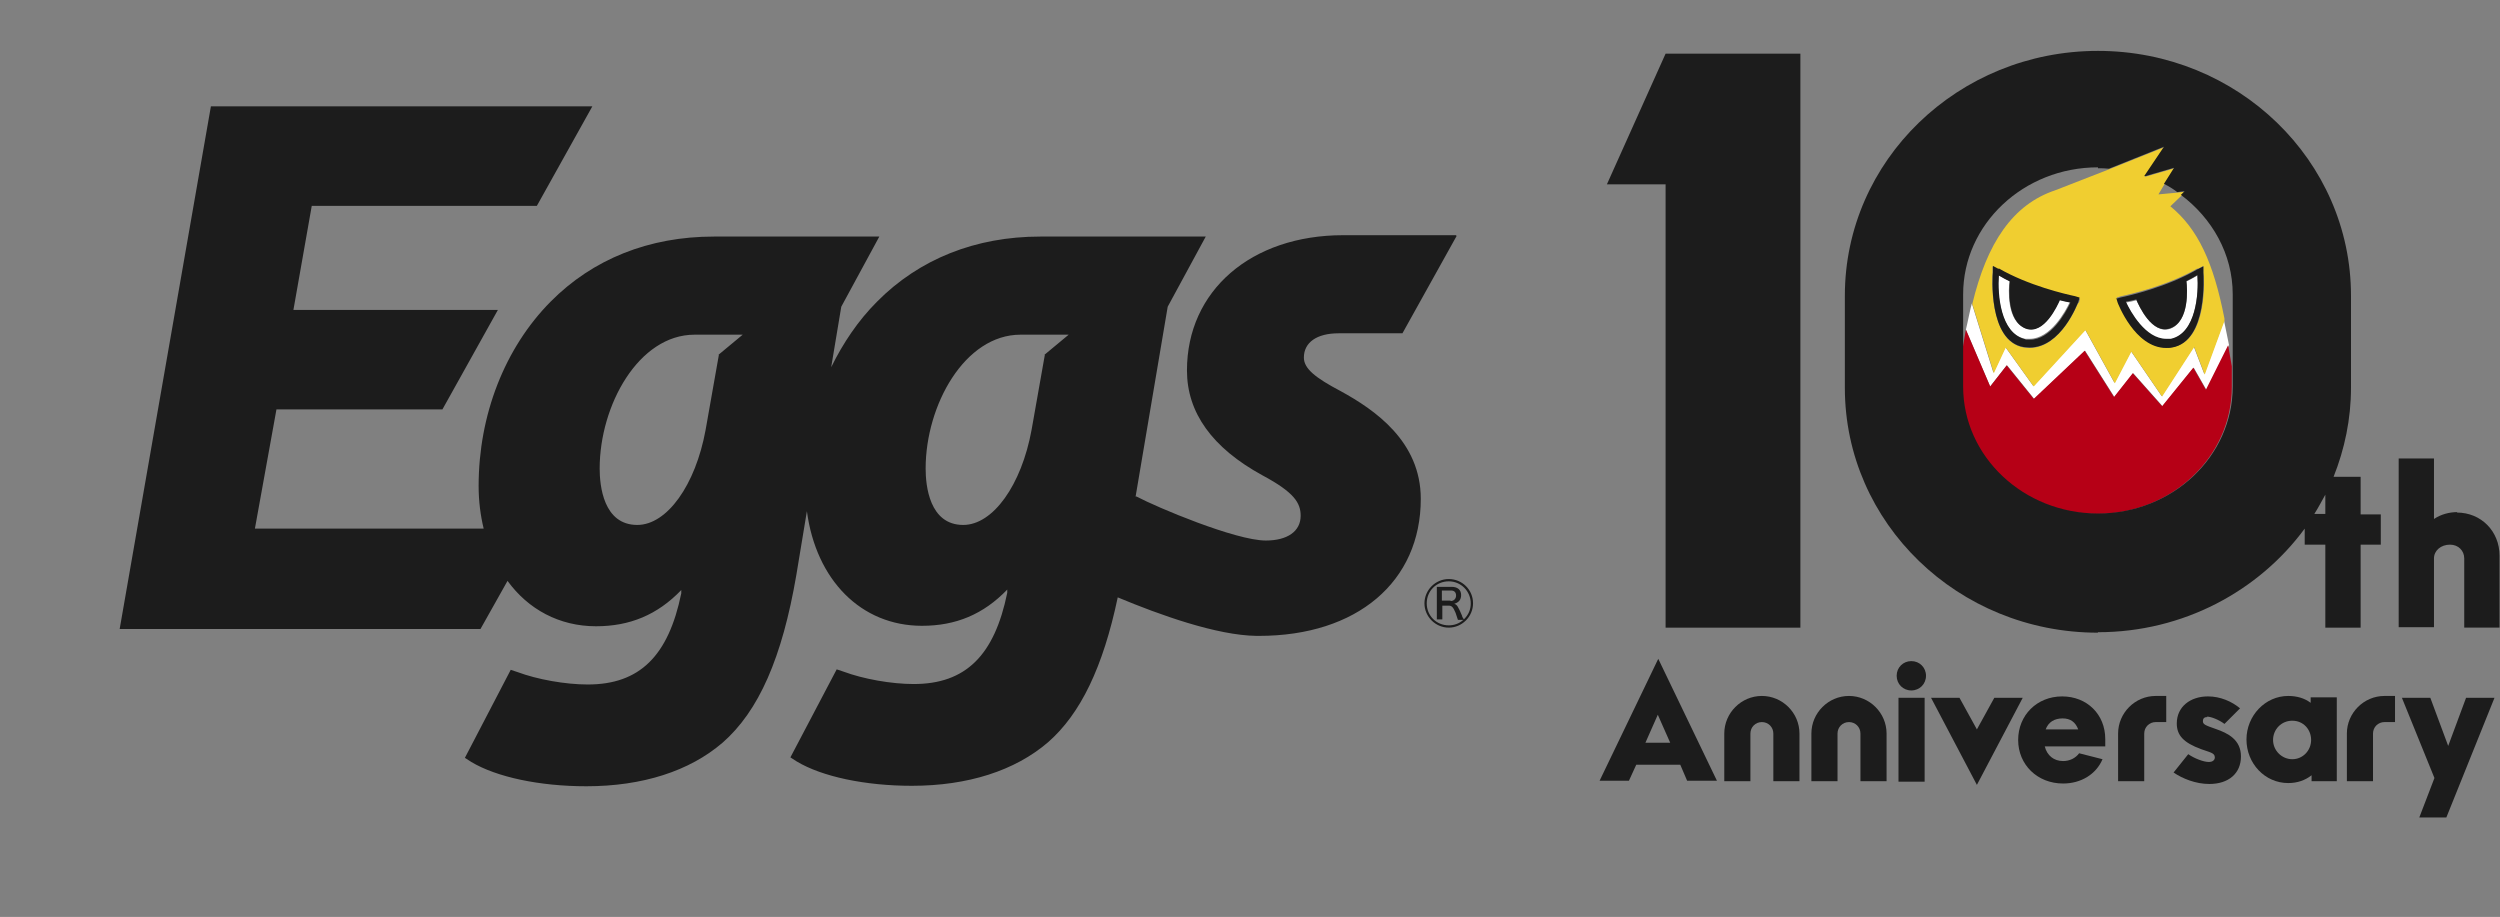 <?xml version="1.0" encoding="UTF-8"?>
<svg id="_レイヤー_2" data-name="レイヤー 2" xmlns="http://www.w3.org/2000/svg" viewBox="0 0 54.53 20">
  <rect x="0" y="0" width="54.53" height="20" fill="#808080" stroke="none"/>
  <defs>
    <style>
      .cls-1 {
        fill: #fff;
      }

      .cls-2 {
        fill: #f0ce30;
      }

      .cls-3 {
        fill: #1c1c1c;
      }

      .cls-4 {
        fill: #b60016;
      }

      .cls-5 {
        fill: none;
      }
    </style>
  </defs>
  <g id="_レイヤー_2-2" data-name="レイヤー 2">
    <g>
      <g>
        <rect class="cls-5" x="0" y="0" width="34.67" height="20"/>
        <g>
          <path class="cls-3" d="M32.13,13.16c0,.29-.24,.53-.53,.53s-.53-.24-.53-.53,.24-.53,.53-.53,.53,.23,.53,.53Zm-.47-.36c.14,0,.21,.07,.21,.18,0,.1-.05,.16-.15,.19,.06,.02,.08,.05,.17,.26,0,.02,.02,.05,.04,.08,.1-.1,.15-.21,.15-.35,0-.26-.21-.48-.48-.48s-.48,.21-.48,.48,.21,.48,.48,.48c.12,0,.23-.04,.32-.12h-.12s-.02-.06-.05-.15c-.05-.12-.08-.16-.15-.16h-.14v.19c0,.05,0,.08,0,.11h-.12s0-.06,0-.11v-.49s0-.08,0-.11c.05,0,.06,0,.11,0h.21Zm-.02,.31c.07,0,.12-.05,.12-.12s-.04-.11-.11-.11h-.2v.22h.19Z"/>
          <path id="_Eggs" data-name="★★Eggs" class="cls-3" d="M31.76,5.13h-1.8c-.2,0-.42,0-.66,0-2.01,0-3.41,1.21-3.41,2.95,0,.92,.55,1.69,1.65,2.29,.69,.37,.83,.6,.83,.88,0,.34-.29,.54-.76,.54-.66,0-2.39-.73-2.82-.96h-.02s.7-4.14,.7-4.14l.83-1.53h-3.61c-1.41,0-2.64,.49-3.56,1.42-.41,.41-.74,.9-1,1.43l.22-1.32,.83-1.53h-3.61c-1.41,0-2.64,.49-3.56,1.42-1,1.01-1.57,2.47-1.57,4.02,0,.33,.04,.64,.11,.93H5.56l.47-2.6h3.62s1.21-2.17,1.21-2.17H6.4s.4-2.27,.4-2.27h4.91l1.21-2.17H4.6s-1.99,11.4-1.99,11.4h7.87l.59-1.05c.45,.62,1.13,.99,1.93,.99,.74,0,1.34-.25,1.86-.79v.07c-.28,1.37-.91,1.99-2.04,1.99-.49,0-1.1-.11-1.53-.27l-.15-.05-1,1.92,.14,.09c.55,.33,1.49,.53,2.51,.53,1.22,0,2.25-.33,2.97-.95,.79-.69,1.3-1.85,1.61-3.66l.23-1.39c.2,1.5,1.18,2.5,2.51,2.5,.74,0,1.34-.25,1.86-.79v.07c-.28,1.37-.91,1.99-2.04,1.99-.49,0-1.1-.11-1.53-.27l-.15-.05-1.01,1.92,.14,.09c.55,.33,1.49,.53,2.51,.53,1.22,0,2.25-.33,2.97-.95,.71-.62,1.2-1.64,1.52-3.16,.91,.38,2.16,.83,3.03,.84h.05c2.14,0,3.53-1.18,3.53-2.99,0-1.25-1-1.94-1.75-2.35-.55-.29-.8-.49-.8-.73,0-.33,.28-.53,.76-.53h1.39s1.18-2.12,1.18-2.12ZM15.68,7.74l-.29,1.64c-.22,1.2-.84,2.07-1.49,2.07-.74,0-.82-.86-.82-1.23,0-1.38,.85-2.92,2.07-2.92h1.05s-.53,.44-.53,.44Zm7.11,0l-.29,1.64c-.22,1.2-.84,2.07-1.49,2.07-.74,0-.82-.86-.82-1.23,0-1.38,.85-2.92,2.07-2.92h1.05s-.53,.44-.53,.44Z"/>
        </g>
      </g>
      <g>
        <path class="cls-1" d="M43.78,7.97l.59,.73,1.11-1.05,.64,1.01,.41-.52,.64,.72,.68-.84,.28,.49,.49-.98s-.08-.39-.11-.54l-.43,1.17-.23-.6-.7,1.08-.67-.98-.36,.69-.64-1.16-1.13,1.23-.61-.85-.26,.56-.47-1.51c-.03,.09-.09,.41-.13,.57l.53,1.24,.36-.46Z"/>
        <path class="cls-2" d="M43.02,6.63l.47,1.51,.26-.56,.61,.85,1.13-1.23,.64,1.16,.36-.69,.67,.98,.7-1.08,.23,.6,.43-1.17h0s0-.05,0-.05c-.24-1.23-.58-1.96-1.18-2.45l.25-.24,.08-.08-.16,.02-.43,.04,.13-.22,.22-.35-.62,.18h-.04s.01,0,.01,0l.43-.64-1.2,.48-1.18,.46c-.93,.31-1.49,1.15-1.81,2.48Zm2.31-.03s-.37,.99-1.06,.99h0s-.09,0-.13-.01c-.78-.14-.68-1.57-.68-1.63v-.14s.14,.07,.14,.07c.65,.38,1.48,.57,1.67,.61l.1,.03-.03,.1Zm2.6-.73l.13-.07v.14c.02,.06,.11,1.5-.67,1.63-.04,0-.09,.01-.13,.01-.69,0-1.04-.95-1.06-.99l-.03-.1,.1-.03c.19-.04,1.02-.23,1.67-.61Z"/>
        <path class="cls-1" d="M45.15,6.59c-.07-.01-.14-.03-.23-.05-.05,.12-.34,.77-.74,.62-.42-.15-.37-.87-.35-1.03-.08-.04-.16-.08-.24-.13-.03,.4,.03,1.27,.58,1.39,.03,0,.07,0,.1,0,.45,0,.78-.59,.88-.81Z"/>
        <path class="cls-3" d="M43.6,5.87l-.13-.07v.14c-.01,.06-.11,1.5,.67,1.63,.04,0,.09,.01,.13,.01h0c.69,0,1.04-.95,1.06-.99l.03-.1-.1-.03c-.19-.04-1.02-.23-1.67-.61Zm.58,1.53c-.55-.12-.61-.99-.58-1.39,.08,.05,.16,.09,.24,.13-.02,.15-.07,.87,.35,1.03,.4,.14,.69-.51,.74-.62,.08,.02,.16,.04,.23,.05-.1,.22-.43,.81-.88,.81-.03,0-.07,0-.1,0Z"/>
        <path class="cls-1" d="M47.25,7.4s.07,0,.1,0c.55-.12,.61-.99,.58-1.39-.08,.05-.16,.09-.24,.13,.02,.15,.07,.87-.35,1.03-.4,.14-.69-.51-.74-.62-.08,.02-.16,.04-.23,.05,.1,.22,.43,.81,.88,.81Z"/>
        <path class="cls-3" d="M46.16,6.5l.03,.1s.37,.99,1.06,.99c.04,0,.09,0,.13-.01,.78-.14,.68-1.57,.68-1.63v-.14s-.14,.07-.14,.07c-.65,.38-1.48,.57-1.67,.61l-.1,.03Zm.44,.04c.05,.12,.34,.77,.74,.62,.42-.15,.37-.87,.35-1.03,.08-.04,.16-.08,.24-.13,.03,.4-.03,1.27-.58,1.39-.03,0-.07,0-.1,0-.45,0-.78-.59-.88-.81,.07-.01,.14-.03,.23-.05Z"/>
        <path class="cls-4" d="M48.12,8.51l-.28-.49-.68,.84-.64-.72-.41,.52-.64-1.01-1.11,1.05-.59-.73-.36,.46-.53-1.24-.08,.46v.79c0,1.53,1.32,2.77,2.94,2.77s2.94-1.24,2.94-2.77v-.45l-.08-.46-.49,.98Z"/>
        <polygon class="cls-3" points="38.65 1.17 36.33 1.17 35.05 4.02 36.33 4.02 36.33 13.69 39.27 13.69 39.27 1.17 38.65 1.17 38.65 1.17"/>
        <path class="cls-3" d="M45.76,13.79c1.86,0,3.51-.9,4.51-2.26v.35h.45v1.81h.77v-1.81h.44v-.66h-.44v-.82h-.59c.24-.6,.38-1.26,.38-1.94v-2.01c0-2.95-2.47-5.34-5.52-5.34s-5.52,2.39-5.52,5.34v2.01c0,2.95,2.47,5.34,5.52,5.34Zm4.96-2.58h-.24c.09-.14,.16-.28,.24-.42v.42Zm-4.96-7.54c.08,0,.16,0,.24,.01l1.2-.48-.43,.64s.02,0,.03,0l.62-.18-.22,.35c.1,.05,.2,.11,.29,.18l.16-.02-.08,.08c.68,.51,1.13,1.29,1.13,2.17v2.01c0,1.53-1.32,2.77-2.94,2.77s-2.94-1.24-2.94-2.77v-2.01c0-1.53,1.32-2.77,2.94-2.77Z"/>
        <path class="cls-3" d="M34.88,17.03h.65l.16-.35h.96l.15,.35h.65l-1.28-2.66-1.28,2.66Zm1.01-.83l.27-.61,.27,.61h-.54Z"/>
        <path class="cls-3" d="M41.69,14.42c-.18,0-.32,.14-.32,.32s.14,.32,.32,.32,.32-.14,.32-.32-.14-.32-.32-.32Z"/>
        <rect class="cls-3" x="41.41" y="15.22" width=".57" height="1.83"/>
        <polygon class="cls-3" points="43.5 15.22 43.12 15.91 42.74 15.22 42.12 15.22 43.12 17.12 44.12 15.22 43.5 15.22"/>
        <path class="cls-3" d="M44.98,15.19c-.55,0-.96,.41-.96,.95s.42,.95,.98,.95c.39,0,.72-.2,.86-.53l-.51-.13c-.08,.11-.21,.17-.35,.17-.2,0-.35-.12-.4-.32h1.32v-.16s0,0,0,0c0-.54-.4-.93-.94-.93Zm-.36,.72c.06-.16,.19-.24,.37-.24,.17,0,.28,.08,.34,.24h-.71Z"/>
        <path class="cls-3" d="M48.13,15.63c.1,0,.27,.07,.39,.16l.34-.34c-.18-.15-.43-.26-.7-.26-.39,0-.68,.23-.68,.59,0,.26,.15,.42,.53,.56,.19,.07,.3,.08,.3,.18,0,.06-.05,.1-.13,.1-.12,0-.32-.08-.45-.17l-.32,.4c.19,.13,.48,.25,.78,.25,.42,0,.69-.23,.69-.6s-.29-.51-.55-.6c-.23-.08-.28-.1-.28-.17s.04-.09,.1-.09Z"/>
        <path class="cls-3" d="M50.4,15.33c-.13-.1-.3-.15-.49-.15-.5,0-.91,.43-.91,.95s.4,.95,.91,.95c.2,0,.37-.06,.51-.17v.13h.55v-1.83h-.57v.11Zm-.4,1.23c-.23,0-.42-.19-.42-.42s.18-.42,.42-.42,.41,.19,.41,.42-.18,.42-.41,.42Z"/>
        <polygon class="cls-3" points="53.4 16.27 53.01 15.22 52.39 15.22 53.1 16.97 52.77 17.83 53.36 17.83 54.41 15.22 53.79 15.22 53.4 16.27"/>
        <path class="cls-3" d="M38.43,15.18c-.45,0-.82,.37-.82,.82v1.04h.57v-1.04c0-.14,.11-.25,.25-.25s.25,.11,.25,.25v1.04h.57v-1.04c0-.45-.37-.82-.82-.82Z"/>
        <path class="cls-3" d="M40.33,15.18c-.45,0-.82,.37-.82,.82v1.04h.57v-1.04c0-.14,.11-.25,.25-.25s.25,.11,.25,.25v1.04h.57v-1.04c0-.45-.37-.82-.82-.82Z"/>
        <path class="cls-3" d="M46.2,16v1.04h.57v-1.04c0-.14,.11-.25,.25-.25h.23v-.57h-.23c-.45,0-.82,.37-.82,.82Z"/>
        <path class="cls-3" d="M51.19,16v1.04h.57v-1.04c0-.14,.11-.25,.25-.25h.23v-.57h-.23c-.45,0-.82,.37-.82,.82Z"/>
        <path class="cls-3" d="M53.6,11.17c-.18,0-.36,.05-.51,.15v-1.32h-.77v3.68h.77v-1.5c0-.17,.15-.3,.35-.3,.18,0,.31,.13,.31,.3v1.51h.77v-1.57c0-.53-.4-.94-.93-.94Z"/>
      </g>
    </g>
  </g>
</svg>